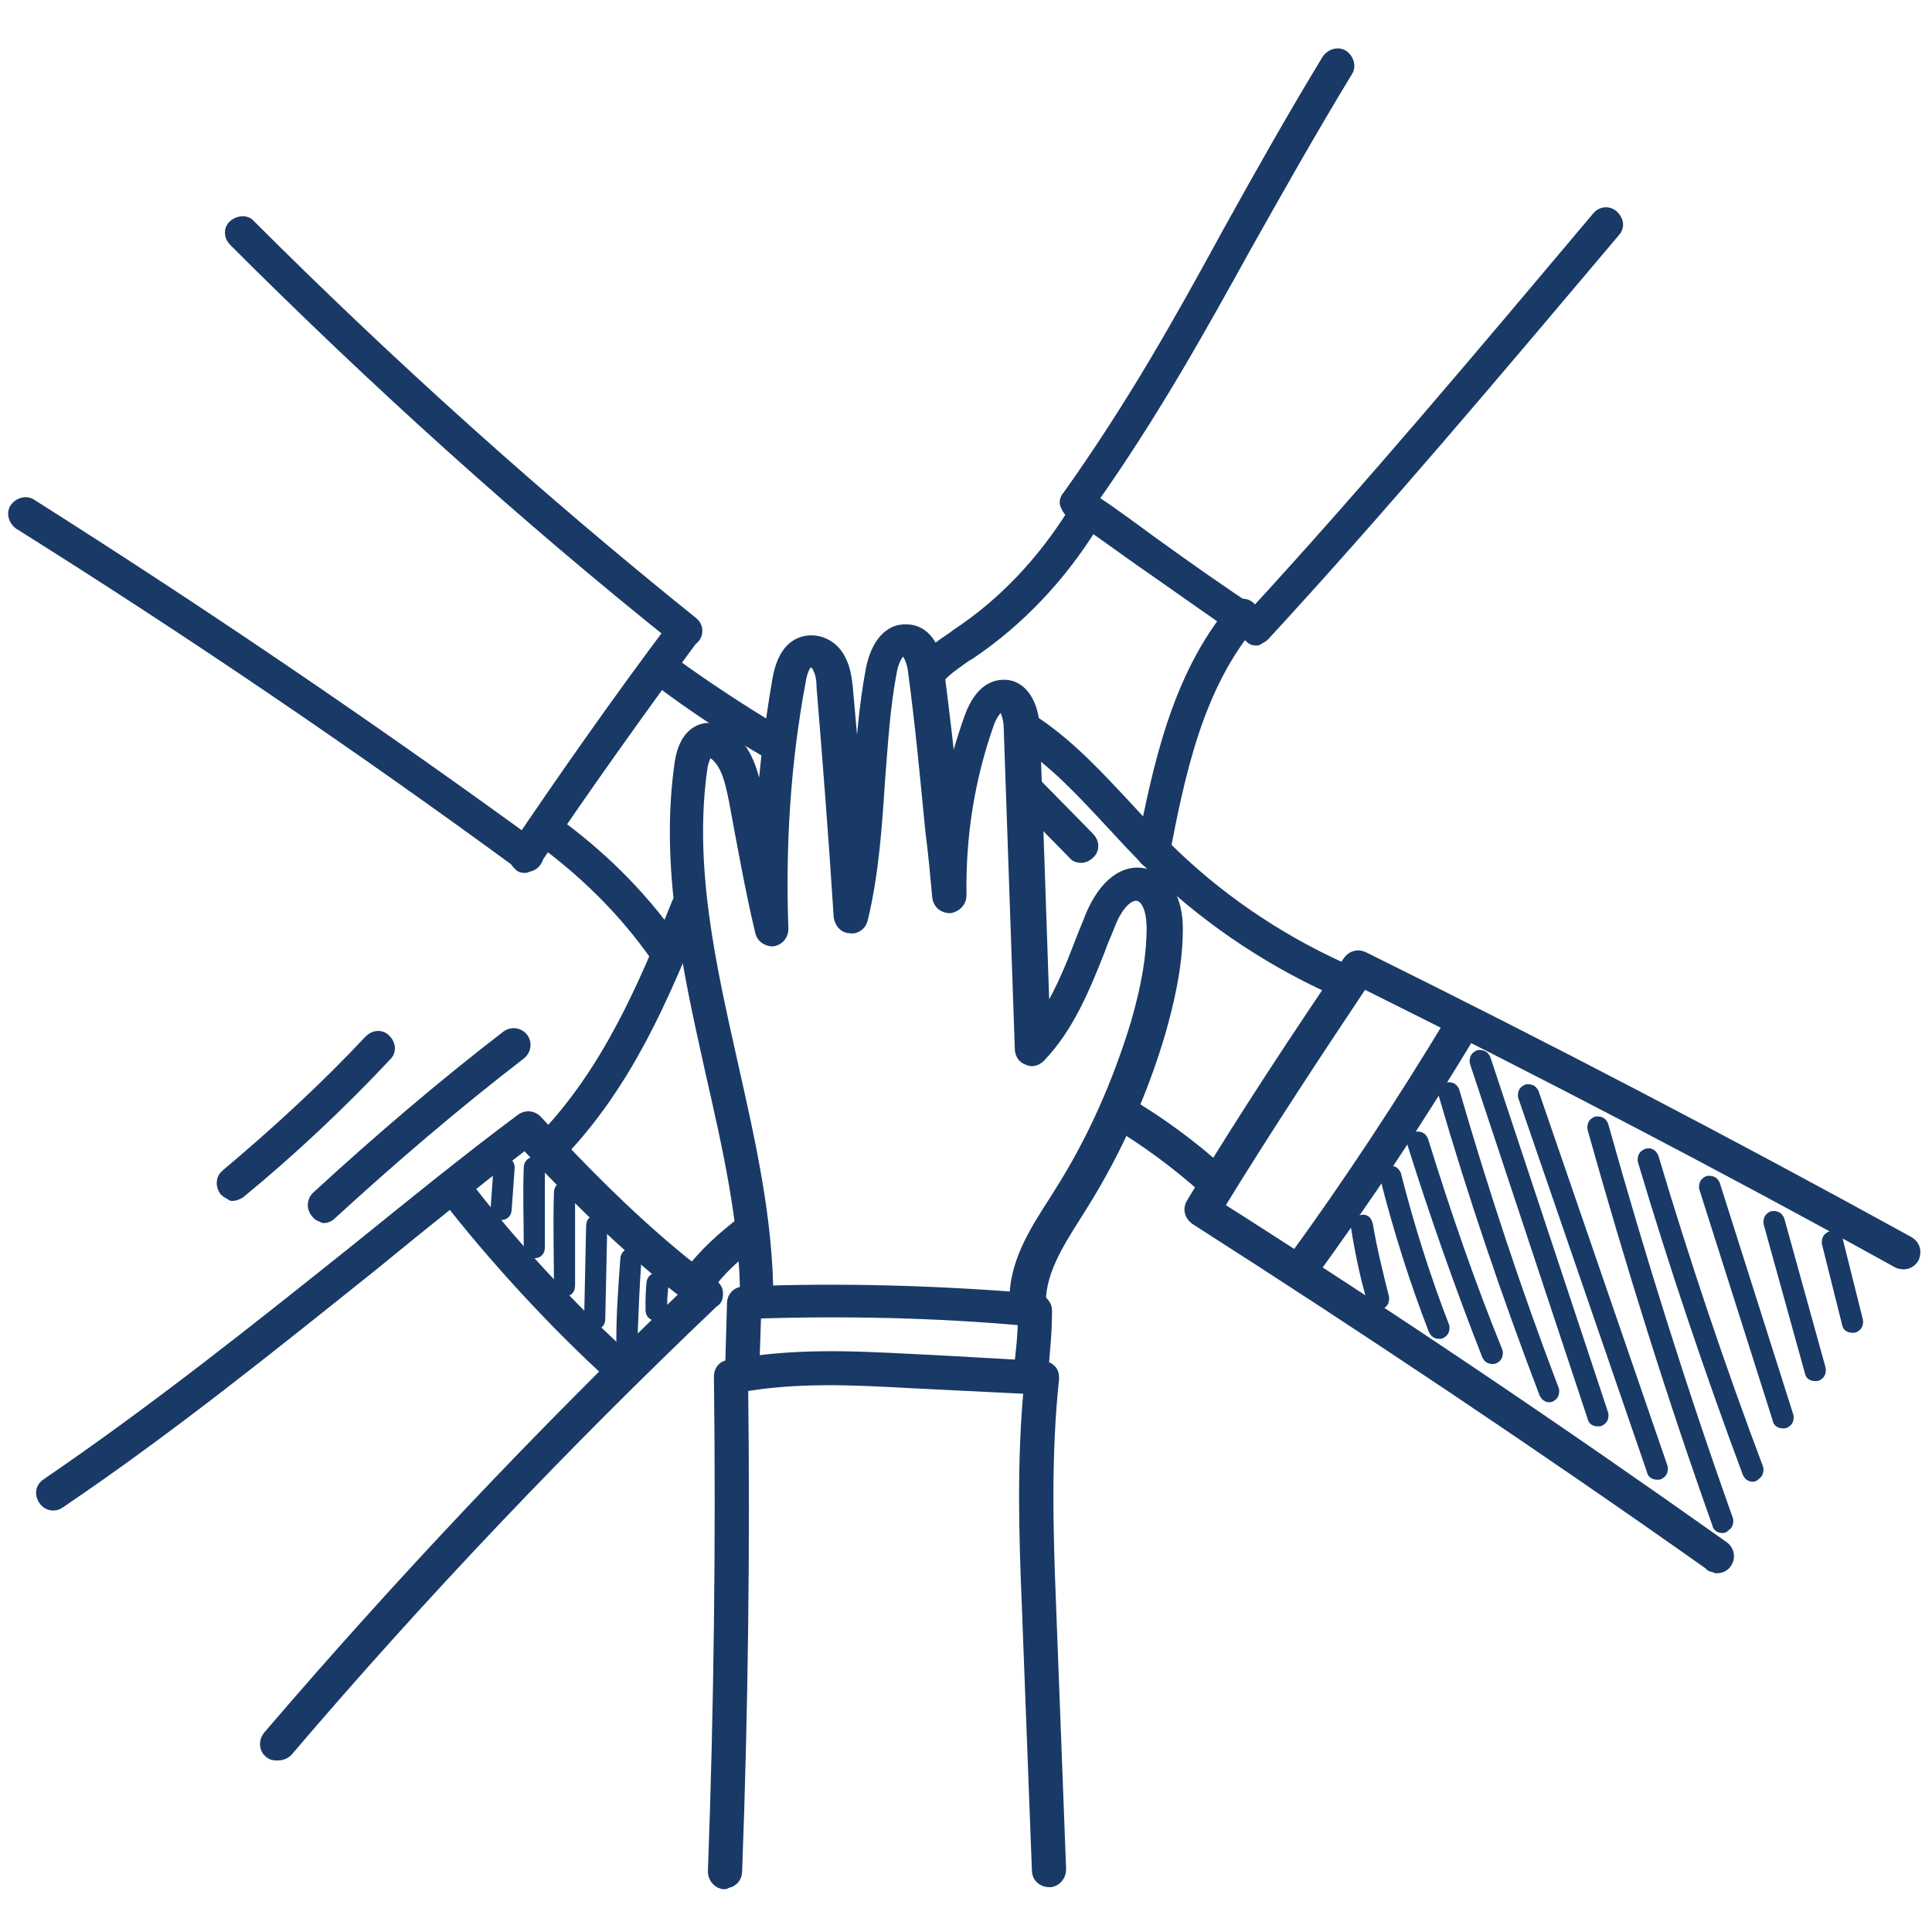 <?xml version="1.0" encoding="UTF-8"?>
<svg xmlns="http://www.w3.org/2000/svg" version="1.1" viewBox="0 0 192 192">
  <defs>
    <style>
      .cls-1 {
        stroke-width: .8px;
      }

      .cls-1, .cls-2, .cls-3, .cls-4, .cls-5, .cls-6, .cls-7 {
        fill: #fff;
      }

      .cls-1, .cls-2, .cls-3, .cls-4, .cls-8, .cls-7 {
        stroke: #fff;
      }

      .cls-1, .cls-2, .cls-8, .cls-7 {
        stroke-miterlimit: 10;
      }

      .cls-2 {
        stroke-width: 1.4px;
      }

      .cls-3, .cls-4, .cls-5, .cls-9 {
        stroke-linecap: round;
        stroke-linejoin: round;
      }

      .cls-4, .cls-5, .cls-9 {
        stroke-width: 1.5px;
      }

      .cls-5, .cls-9 {
        stroke: #193a66;
      }

      .cls-8 {
        fill: none;
        stroke-width: 5px;
      }

      .cls-6 {
        stroke-width: 0px;
      }

      .cls-10 {
        display: none;
      }

      .cls-7 {
        stroke-width: 2px;
      }

      .cls-9 {
        fill: #193a66;
      }
    </style>
  </defs>
  <g id="Layer_1" data-name="Layer 1" class="cls-10">
    <path class="cls-6" d="M64.6,140c.9,0,1.8,0,1.9,1.1.1,1.2-.6,1.7-1.7,1.9-6.4,1-10.9,4.8-14.3,10.1-.4.6-.7,1.1-1.2,1.6-.5.5-1.2,1.1-2,.4-.7-.6-1-1.4-.7-2.3,1.9-5.6,12-12.8,17.9-12.8h0Z"></path>
    <path class="cls-8" d="M91.5,3.1c2.3-.3,4.6-.3,6.9-.3,13.6,0,26,5.4,35.5,15,11.4,11.7,17.4,26.5,17.2,42.8-.3,26.3-15.7,56.5-31.5,77.1-5.8,7.6-12.4,14.4-19.2,21.1-1,.9-1.8,1.4-3,1.9-1.8,0-3.1-.8-4.5-1.8-3.4-2.4-6.5-6.2-9.3-9.3-18.6-20.1-33.9-47.3-38.9-74.2-3.1-17-2.1-33.1,8-47.6,9.5-13.6,22.6-21.9,38.9-24.8Z"></path>
    <path class="cls-7" d="M122.4,53.9c-1.2-6.7-5-12.9-10.6-16.7-4.6-3.1-10.6-4.6-16.2-4.2-7,1-13,3.6-17.3,9.5-4,5.4-5.7,12.4-4.7,19.1,1,6.8,4.9,13.4,10.5,17.3,4.9,3.4,10.7,4.6,16.5,4.1,7.2-1.2,13.3-4,17.7-10.1,4-5.4,5.3-12.5,4.2-19.1h0ZM116.8,69.3c-3.3,5.7-8.5,8.8-14.7,10.5-4.9.7-9.8.4-14.2-2.1-5.1-2.8-8.8-7.8-10.4-13.4-1.8-6-1-12.6,2.2-18,3.3-5.6,8.4-8.4,14.5-10,5-.3,9.6,0,14.1,2.4,5.1,2.7,8.8,7.5,10.4,13,1.7,5.8,1.2,12.2-1.9,17.5h0Z"></path>
    <path class="cls-6" d="M159.7,159.7c-.4-.9-.9-2-1.3-3.1-3.6-8.7-9-21.7-34.4-27.3,0,0,0,.1-.1.2-1.1,1.4-2.2,2.8-3.2,4.2,24.7,4.8,29.4,16.3,32.9,24.7.5,1.2.9,2.3,1.4,3.3,4.6,9.8,2.9,12.8.6,14.5-3.1,2.3-16.1,10-53,10.8-35.5.8-54.7-5.5-63-9.3-8.3-3.8-7.5-6.4-6.5-9.6.1-.4.2-.9.4-1.4,1.6-5.7,5-17.7,17.5-26.7,5.4-3.9,12.7-6,19.5-7,0-.4-.1-.7,0-1.1.2-.4.4-.8.6-1.2-.8-.6-1.5-1.2-2.2-1.9-.2-.2-.3-.4-.5-.6-7.1,1.2-14.7,3.5-20.6,7.8-13.9,10.1-17.8,23.6-19.4,29.4-.1.5-.3.9-.4,1.3-2.2,7.1.4,11.3,9.3,15.5,8.2,3.8,26.5,9.9,59.1,9.9s4.1,0,6.2,0c37.5-.9,51.7-8.6,56.1-11.9,6.9-5.2,4.1-13.7.9-20.6h0Z"></path>
  </g>
  <g id="Layer_2" data-name="Layer 2" class="cls-10">
    <path class="cls-3" d="M187.1,13.2c1.4,6.9,1.9,13.1,2.2,19.2,1.8,31.4-1.5,62.1-10.7,92.2-2.8,9.1-6.1,18.1-9.1,27.2-1.1,3.3-3.2,5.7-6.1,7.6-12.6,8.3-24.4,17.7-35.6,27.8-2.5,2.3-5.2,3.1-8.5,2.7-11.8-1.6-23.7-3-35.5-4.9-26.2-4.2-52-10.7-77.5-18.1-1.8-.5-3.4-1.3-5.5-2.1,1.5-4.5,2.8-8.6,4.2-12.6,3.3-9,6.7-17.9,10-26.9,7.2-19.9,10.8-40.6,12.3-61.7.9-12.7,1.5-25.3,1.1-38-.2-5.7-.6-11.5-.9-17.2,0-1.4-.2-2.9-.1-4.3,0-1.9,1.4-3.2,3.3-3,3.1.3,6.2.7,9.3,1.1,14.2,1.7,28.5,3.6,42.7,5.1,12.4,1.3,24.8,2.3,37.1,3.5,19.1,1.8,38.2,1.7,57.4,2,3.1,0,6.2.3,9.9.5h0ZM31.7,5.2c0,2.1-.3,3.7-.1,5.3,1.3,16.5,1,33,0,49.5-1.5,23.7-5.4,47-13.8,69.4-3.4,9-6.7,17.9-9.9,26.9-.7,1.9-1.7,3.9-1.3,6.2,1.2.5,2.3,1.1,3.4,1.4,16.4,4.2,32.8,8.6,49.3,12.5,17.7,4.1,35.7,6.7,53.7,9.1,2.5.3,5.1,1.3,7.8-.1.4-.8.9-1.6,1.1-2.5,2.8-9.2,4.5-18.6,4.5-28.2,0-1.9,0-3.8,0-5.7.2-2.6,1.6-3.8,4.3-3.8.9,0,1.9.1,2.9.2,9.2,1.2,18.5,2.6,27.4,5.2,1.3.4,2.7.6,4.2.9.8-1.5,1.6-2.7,2-4,2.9-8.9,5.8-17.7,8.5-26.6,9.7-31.8,11.7-64.3,9.3-97.2-.2-2.3.1-4.8-2.1-7.3-9.6,0-19.6.2-29.7,0-10.3-.2-20.6-.7-30.8-1.4-10-.7-20-1.8-30-2.7-10.2-1-20.5-1.9-30.7-3.1-9.9-1.1-19.8-2.4-30.1-3.8h0ZM161.2,154.7c-9.1-3.1-23.6-5.5-30.5-5-.4,5.2-.7,10.4-1.4,15.6-.7,5.4-1.7,10.8-2.6,16.2.5,0,1.1.1,1.4-.1,10.8-8.3,21.6-16.6,32.4-24.9.3-.2.3-.8.7-1.8h0Z"></path>
    <path class="cls-3" d="M47,30.7c2.6-.2,4.5-.5,6.3-.4,10.9.7,21.9,1.3,32.8,2.3,17.1,1.6,34.1,3.9,51.3,4.2,5.5,0,11-.1,16.4-.2,1.5,0,2.9,0,3.3,1.9-1.4,2.2-3.7,2-5.8,2-9.8,0-19.6.2-29.3-.5-22.8-1.7-45.6-3.9-68.4-6-1.7-.1-3.3-.2-4.9-.7-.6-.2-.9-1.3-1.7-2.6h0Z"></path>
    <path class="cls-3" d="M155.7,61c-.7,1.1-1.1,2.3-1.6,2.3-3.3.5-6.6,1.1-9.9,1-8.6-.2-17.2-.5-25.8-1.3-20.7-2-41.4-4.3-62.1-6.5-1.4-.1-2.9-.3-4.2-.7-.5-.1-1.1-1.1-1-1.5,0-.6.8-1.3,1.3-1.4,1.1-.2,2.4-.2,3.5-.1,13.3,1.3,26.7,2.5,40,4,18.8,2,37.5,4.4,56.5,3.8.9,0,1.8.3,3.4.5h0Z"></path>
    <path class="cls-3" d="M154.9,85.8c-2.4,1.6-4.8,1-7.2,1-13.4,0-26.8-1.6-40-3.7-15.6-2.5-31.1-5.4-46.7-8.1-2.3-.4-4.7-.9-7-1.6-.8-.2-1.5-1-2.1-1.5.6-2.2,2.1-2.2,3.5-2,5.2.9,10.3,2,15.5,2.9,18.6,3,37.3,6.2,56,8.8,8,1.1,16.2,1.2,24.3,1.8,1.3,0,2.9-.2,3.5,2.3h0Z"></path>
    <path class="cls-3" d="M148.8,107.3c-1.8,1.6-4,1.1-6,1-10.8-.3-21.4-1.6-32-3.6-18.5-3.5-37-7.3-55.5-11-1.9-.4-3.7-1-5.4-1.7-.4-.2-.8-1.2-.7-1.7.1-.5,1-1.1,1.5-1,1.9.1,3.8.4,5.7.7,20.1,3.9,40.2,8.1,60.5,11.7,9.6,1.7,19.4,2.3,29.2,3.4,1.4.2,3,0,2.9,2.2h0Z"></path>
    <path class="cls-3" d="M131.9,129.8c-13.2-2.1-26.4-3.9-39.5-6.2-14.5-2.6-29-5.8-43.5-8.8-2.5-.5-5-1.5-7.4-2.3-.3-.1-.7-.9-.6-1.1.3-.6.8-1.4,1.3-1.5,1.4,0,2.8,0,4.2.4,18.9,3.8,37.8,7.8,56.8,11.3,9.8,1.8,19.8,2.8,29.8,4.1,2.7.4,4,1.3,3.5,2.5-.8,1.7-2.4,1.2-3.7,1.3-.2,0-.5,0-.7,0,0,.2,0,.3,0,.5h0Z"></path>
    <path class="cls-3" d="M107.7,167.8c-6.4-1.1-13.4-2.3-20.4-3.7-16.8-3.4-33.6-6.8-50.4-10.3-2.5-.5-5-1.5-7.4-2.4-.4-.1-.8-1.2-.6-1.7.1-.5.9-1.1,1.5-1.1.9-.1,1.9.1,2.8.3,25.2,5.1,50.5,10.2,75.7,15.3.5,0,1,0,1.4.4.5.4,1.1,1.1,1.1,1.5,0,.5-.8,1.1-1.4,1.4-.4.2-.9.1-2.1.3h0Z"></path>
    <path class="cls-3" d="M103.8,151.6c-4.3-.8-8.3-1.4-12.2-2.2-15.9-3.3-31.7-6.6-47.6-9.9-2.1-.4-4.2-.9-6.2-1.7-.6-.2-.9-1.4-1.3-2.1.8-.4,1.6-1.2,2.3-1.2,1.9.1,3.8.6,5.6,1,18.4,3.8,36.8,7.7,55.2,11.6,1.4.3,2.8.6,4.2,1,1.2.3,2.5.7,2,2.2-.2.6-1.4.9-2,1.3h0Z"></path>
  </g>
  <g id="Layer_3" data-name="Layer 3" class="cls-10">
    <path class="cls-2" d="M72.1,126.7c-.9,0-1.8,0-2.6,0-3.4,0-6.9.2-10.3.3-.6,0-1.1,0-1.8.1.1-.3.2-.4.3-.6,1-1.7,1.8-3.5,2.4-5.4.2-.6.3-.7,1-.7,3.1,0,6.3.1,9.4.3v-.3c0-.9.4-1.7.8-2.3-2.4-.1-4.8-.2-7.2-.3-1.5,0-3.1,0-4.6,0-.5,0-.8.2-1.1.9-.4,1-.8,1.9-1.2,2.8-2.7,5.5-6.8,10-11.7,13.6-3.8,2.8-7.9,4.8-12.2,6.5-1.6.6-3.2,1.2-4.8,1.8-.2,0-.4.1-.6.2,0,0,0,0-.1-.1.3-.4.5-.7.8-1.1,3.7-4.9,6.1-10.3,7.4-16.3.5-2.4.8-4.9,1.2-7.3.2-1.1-.3-1.9-1.4-2.2-.5-.2-1.1-.2-1.7-.3-2.3-.2-4.5,0-6.8.3-5.2.7-10.5,1-15.7.6-1.4,0-2.8-.3-4.2-.5-.3,0-.6-.1-.9-.2-1.3-.4-2.1-1.3-2.4-2.5-.4-1.3-.5-2.6-.5-3.9,0-2.3,0-4.6-.2-6.9-.3-7.2-.5-14.4-.4-21.6,0-6,.1-12,.2-18,0-3.6,0-7.2.1-10.8.1-4.7.5-9.3,1.3-13.9.2-1,.4-2,.7-2.9,1-3.1,2.9-5.3,5.9-6.7,1.9-.8,3.9-1.3,5.9-1.7,3.2-.5,6.4-.8,9.6-1,4.4-.3,8.7-.5,13.1-.8,10.4-.5,20.8-.6,31.2-.6,8.7,0,17.3-.2,26-.2,15.2,0,30.4,0,45.5,0,3.9,0,7.7.1,11.5.5,2.1.2,4.3.5,6.4,1.2.9.3,1.7.6,2.5,1,2,1,3.6,2.5,4.7,4.6,1.1,2.1,1.8,4.3,2.4,6.6,1.1,4.5,1.5,9,1.6,13.6.2,6-.1,12.1-.4,18.1-.2,3.7-.4,7.5-.6,11.2-.4,5.5-.7,11.1-1.2,16.6,0,.8-.2,1.6-.2,2.4.8,0,1.6.1,2.4.2.5-3.7.8-7.3,1-11,.3-5.5.7-11.1,1-16.6.4-6.7.8-13.4.6-20.1-.1-5.4-.6-10.7-2-15.9-.3-1.2-.8-2.4-1.2-3.6,0-.2-.1-.4-.2-.6.1,0,.2,0,.2,0,1.4,1.2,2.7,2.4,3.8,3.9.7,1,1.2,2.2,1.6,3.3.8,2.4,1.2,5,1.5,7.5.7,5.7.8,11.5.6,17.3-.2,5.8-.2,11.6-.3,17.5,0,4.4,0,8.8-.1,13.3,0,2-.2,4-.3,6.1.9.2,1.7.3,2.6.5.3-5,.6-9.9.7-14.9.1-6.5.2-13,.3-19.4,0-2.1.2-4.2.3-6.3,0-5-.3-10-1-15-.4-2.7-1-5.4-2-8-.6-1.6-1.5-3-2.7-4.2-2.4-2.2-4.9-4.3-7.7-6-.2-.1-.5-.3-.7-.5-1.2-1.1-2.5-2-4-2.6-1.8-.8-3.8-1.3-5.7-1.6-4-.6-8.1-.9-12.1-1-4.3-.1-8.6-.2-13-.3-7.9,0-15.7-.2-23.6-.2-11.3,0-22.5.1-33.8.2-7,0-13.9.1-20.9.3-4.3,0-8.6.3-12.9.5-4.7.2-9.4.5-14,.9-3.6.2-7.2.5-10.8,1.2-2.3.4-4.6,1-6.8,2-2.9,1.4-4.9,3.6-6.1,6.5-.2.5-.4,1-.5,1.5-.6,1.9-.9,3.9-1.1,5.8-.6,5.2-.9,10.5-1,15.7-.2,7.6-.3,15.2-.3,22.8,0,4.8,0,9.6,0,14.4.1,4.7.3,9.3.6,14,0,1.4.2,2.8.3,4.2.2,2.4,1.2,4.4,2.3,6.4.5.9,1.1,1.6,1.8,2.3,1.5,1.4,3,2.8,4.6,4.1,2.2,1.8,4.7,3,7.5,3.3,1.9.2,3.8.3,5.7.4,2.3.1,4.6-.3,6.8-.6.9-.1,1.7-.3,2.7-.5,0,.3-.1.5-.2.6-1,2.9-2.2,5.8-3.9,8.4-1.4,2.2-3,4.4-4.5,6.5-.2.4-.5.7-.7,1.1-.4,1.1.2,2.1,1.3,2.3.5,0,1,0,1.5,0,.9-.2,1.8-.5,2.7-.8,4.3-1.4,8.5-3,12.5-5,4.9-2.5,9.2-5.9,12.8-10.1.5-.6.9-1.1,1.7-1,.1,0,.2,0,.4,0,1.1-.1,2.1-.2,3.2-.3,2.7,0,5.4,0,8.1-.2,1.2,0,2.4,0,3.6,0,0-.9.2-1.7.5-2.6h0ZM25.4,126.3c-2.4,0-4.9,0-7.3-.3-2.1-.2-4.1-1.2-5.8-2.5-1.6-1.2-3.1-2.6-4.7-3.9,0,0-.1-.2-.2-.3,1.1.1,2.1.3,3.1.4,2.8.3,5.7.3,8.5.2,2.7-.1,5.4-.3,8.1-.7,1.2-.2,2.4-.3,3.6-.5,1.4-.2,2.7,0,4.2.1,0,2.4-.4,4.6-1,6.8-2.9.2-5.6.6-8.4.7h0Z"></path>
    <path class="cls-1" d="M164.2,52.3c-.5-.3-.5-.8-.6-1.2-.1-.8-.2-1.6-.3-2.3-.6-4.3-2.7-7.9-5.7-11-1.4-1.4-3-2.3-4.9-2.9-2.1-.6-4.3-1-6.4-1.2-7-.7-14-.6-21-.6-8.4,0-16.8,0-25.2-.1-8.3,0-16.6,0-24.9.2-5.9.1-11.7.2-17.6.2s-3.8-.3-5.7-.4c-.3,0-.6,0-.8-.2-.2,0-.3-.3-.4-.5,0-.3.2-.4.4-.5,0,0,.2,0,.3,0,3.2,0,6.3,0,9.5-.2,3.5-.1,7.1-.3,10.6-.4,7-.2,13.9-.3,20.9-.5,8.7-.2,17.4.1,26.1.2,4.7,0,9.4,0,14.1,0,5.2,0,10.3.2,15.4.7,2,.2,4,.6,6,1.3,2.1.7,3.9,1.9,5.4,3.5.5.6,1,1.1,1.5,1.7,1.6,1.8,2.6,3.9,2.9,6.3.2,1.5.4,3.1.6,4.6,0,.8,0,1.6,0,2.3,0,.3-.2.6-.3.9h0Z"></path>
    <path class="cls-1" d="M20.8,110.6c-2-.2-3.9-.4-5.8-.6-3.7-.4-6-2.6-6.8-6.2-.4-2-.4-4.1-.1-6.2.2-1.6.5-3.2.9-4.9.1-.5.3-1.1.6-1.6,0-.2.2-.3.3-.5.2-.2.4-.3.7-.2.1.1.2.4.2.6,0,1.1-.2,2.1-.2,3.2,0,1.9-.2,3.8-.2,5.7,0,1.2.2,2.4.6,3.6.7,2,1.9,3.3,3.9,4.1,1.5.6,3,.7,4.6,1,1.1.2,2.1.4,3.2.6.3,0,.7.2.9.4.3.2.3.5,0,.7-.3.1-.6.2-.9.2-.6,0-1.1,0-1.6,0h0Z"></path>
    <path class="cls-1" d="M162.8,75.6c0-.2-.2-.5-.2-.7,0-.7,0-1.3.1-2,.5-2.8,1-5.7,1.4-8.5.2-1.3.2-2.6.4-3.9,0-.8.2-1.5.4-2.3,0-.3.3-.6.5-.8.3-.3.7-.2.8.2,0,.2,0,.3,0,.5.3,2.3.2,4.7-.3,6.9-.6,2.7-1.2,5.4-1.8,8.1-.2.7-.5,1.3-.8,2,0,.2-.3.4-.4.5,0,0-.1,0-.2,0h0Z"></path>
    <path class="cls-1" d="M38.3,108c.3,0,.7,0,1.2,0,.3,0,.6.2.7.6,0,.3-.2.6-.6.7-.7.2-1.4.3-2.2.5-1.8.3-3.6.6-5.4.9-1,.2-2,.1-3,0-.3,0-.5-.1-.8-.2-.4-.2-.5-.6-.1-.8.4-.3.8-.5,1.3-.6,1.2-.2,2.4-.4,3.6-.5,1.7-.2,3.4-.4,5.2-.6h0Z"></path>
    <path class="cls-7" d="M169,170.1c.7,2,1.4,3.9,2.6,5.6,1,1.5,2,2.9,3,4.3.2.2.4.5.5.7.3.7-.1,1.4-.9,1.5-.3,0-.7,0-1,0-.6-.1-1.2-.3-1.8-.5-2.9-.9-5.7-2-8.3-3.3-3.3-1.7-6.1-3.9-8.5-6.8-.3-.4-.6-.7-1.2-.6,0,0-.2,0-.2,0-.7,0-1.4-.2-2.1-.2-1.8,0-3.6,0-5.4-.1-4-.2-8.1.1-12.1.5-2.3.2-4.6.5-6.9.5-4.2,0-8.5,0-12.7,0-3.4,0-6.7,0-10-.5-2.3-.3-4.5-.5-6.8-.8-3.2-.5-6.4-.8-9.6-1.1-1.9-.2-3.8-.4-5.6-.8-1.9-.4-3.8-1-5.5-2.1-.9-.5-1.6-1.2-2.2-2-1-1.4-1.8-2.8-2.3-4.5-.4-1.5-.6-3-.8-4.5-.3-4.2-.6-8.5-.7-12.7,0-4.3-.1-8.6-.2-13,0-1.4-.2-2.8-.2-4.2,0-3.3.2-6.7.7-10,.3-1.8.7-3.6,1.3-5.3.4-1.1,1-2,1.8-2.8,1.6-1.5,3.2-2.9,5.1-4,.2-.1.3-.2.5-.4.8-.7,1.7-1.3,2.6-1.8,1.2-.6,2.5-.9,3.8-1.1,2.7-.4,5.4-.6,8.1-.7,2.9-.1,5.8-.2,8.6-.2,5.2,0,10.5-.1,15.7-.1,7.5,0,15,0,22.5.2,4.6,0,9.3,0,13.9.2,2.9,0,5.7.2,8.6.3,3.1.2,6.2.4,9.4.6,2.4.2,4.8.4,7.2.8,1.6.3,3.1.7,4.5,1.3,1.9.9,3.2,2.4,4.1,4.3.1.3.2.6.3,1,.4,1.3.6,2.6.8,3.9.4,3.5.6,7,.7,10.5.1,5.1.2,10.1.2,15.2,0,3.2,0,6.4,0,9.6,0,3.1-.2,6.2-.4,9.3,0,.9-.1,1.9-.2,2.8-.1,1.6-.8,2.9-1.6,4.3-.3.6-.7,1.1-1.2,1.5-1,.9-2,1.8-3,2.7-1.4,1.2-3.1,2-5,2.2-1.2.1-2.5.2-3.8.3-1.5,0-3-.2-4.5-.4-.6,0-1.1-.2-1.8-.3,0,.2,0,.3.1.4h0ZM171.8,179.3c-2.4-3.3-4.1-6.9-5-10.8-.4-1.6-.6-3.3-.8-4.9-.1-.7.2-1.2.9-1.5.4-.1.7-.2,1.1-.2,1.5-.1,3,0,4.5.2,3.5.4,7,.7,10.5.4.9,0,1.9-.2,2.8-.4.2,0,.4-.1.6-.2.8-.3,1.4-.8,1.6-1.7.3-.9.3-1.7.4-2.6,0-1.5,0-3.1.1-4.6.2-4.8.3-9.6.3-14.4,0-4-.1-8-.1-12,0-2.4,0-4.8,0-7.2,0-3.1-.3-6.2-.8-9.3-.1-.7-.3-1.3-.5-2-.7-2.1-2-3.6-3.9-4.4-1.2-.6-2.6-.9-3.9-1.1-2.1-.4-4.3-.5-6.4-.6-2.9-.2-5.8-.4-8.7-.5-6.9-.3-13.8-.4-20.7-.4-5.8,0-11.5-.1-17.3-.1-10.1,0-20.2,0-30.3,0-2.6,0-5.1.1-7.7.4-1.4.1-2.9.3-4.2.8-.6.2-1.1.4-1.7.7-1.4.7-2.4,1.7-3.1,3-.8,1.4-1.2,2.9-1.6,4.4-.7,3-1,6-1.1,9-.1,4,0,8,.3,12.1.1,2.5.3,5,.4,7.4.2,3.7.5,7.4.8,11.1.2,2.2.6,4.5,1.2,6.6.1.4.3.8.4,1.2.6,1.8,1.9,3,3.6,3.8,1.1.5,2.3.8,3.5,1,1.9.3,3.9.5,5.8.6,4.5.3,9.1.4,13.6.4,4.7,0,9.4,0,14.2-.2,5,0,10-.2,15,0,2.4,0,4.7,0,7.1,0,1.9-.1,3.7-.2,5.6-.3,1,0,2.1,0,3.1,0,.3,0,.5.2.7.6.3.6.5,1.3.8,1.9,1.8,3.7,4.5,6.6,7.8,9,2.5,1.8,5.3,3.2,8.1,4.3,1,.4,2.1.8,3.2,1.2.1,0,.2,0,.4.1,0,0,0,0,0,0-.2-.2-.3-.5-.5-.7h0ZM152.5,168.8c-.6-1.1-1.2-2.3-1.6-3.6-.1-.4-.2-.4-.7-.4-2.3,0-4.6,0-6.9.2-2.9.2-5.7.2-8.6.1-4.3-.1-8.5-.1-12.8,0-5.6.1-11.2.3-16.8.2-4.6,0-9.2-.3-13.8-.6-2.2-.2-4.4-.4-6.5-1-1.3-.4-2.6-.9-3.8-1.7-1.2-.9-2.1-1.9-2.6-3.3-.8-1.8-1.2-3.8-1.6-5.7-.5-2.9-.7-5.8-.9-8.7-.2-3.7-.4-7.4-.7-11.1-.3-4.5-.5-8.9-.4-13.4.1-3.6.4-7.1,1.4-10.6.2-.8.5-1.6.8-2.4,0-.1,0-.3.1-.4,0,0-.1,0-.1,0-.9.8-1.8,1.6-2.5,2.6-.5.7-.8,1.4-1,2.2-.5,1.6-.8,3.3-1,5-.4,3.8-.5,7.7-.4,11.5.1,3.9.1,7.8.2,11.6,0,2.9,0,5.9,0,8.8,0,2.7.3,5.4.5,8,0,1.3.3,2.6.8,3.8.4,1.2,1.1,2.4,1.8,3.4.5.6,1.1,1.1,1.7,1.5,1.5,1,3.2,1.6,5,1.9,1.9.3,3.8.6,5.7.8,3.3.3,6.5.7,9.8,1.1,5.2.7,10.4,1.2,15.6,1.2,4.7,0,9.4,0,14.1-.1,2,0,4-.3,6-.4,3.8-.3,7.5-.6,11.3-.5,2.3,0,4.6.1,6.9.2.4,0,.7,0,1.2,0,0-.2-.1-.3-.2-.4h0ZM174,168.6c1.6,0,3.3,0,4.9-.2,1.4-.1,2.7-.8,3.8-1.7,1.1-.8,2.1-1.7,3.1-2.6,0,0,0-.1.2-.2-.7.1-1.4.2-2.1.3-1.9.2-3.8.2-5.7.1-1.8,0-3.6-.2-5.4-.4-.8-.1-1.6-.2-2.4-.3-.9-.1-1.8,0-2.8,0,0,1.6.3,3.1.7,4.5,1.9.2,3.8.4,5.6.4h0Z"></path>
    <path class="cls-1" d="M81.2,119.4c.3-.2.3-.5.4-.8,0-.5.1-1,.2-1.6.4-2.9,1.8-5.3,3.8-7.3.9-.9,2-1.6,3.3-1.9,1.4-.4,2.8-.6,4.3-.8,4.6-.5,9.3-.4,14-.4,5.6,0,11.2,0,16.8,0,5.5,0,11.1,0,16.6.1,3.9,0,7.8.1,11.7.1s2.5-.2,3.8-.3c.2,0,.4,0,.5-.1.1,0,.2-.2.2-.3,0-.2-.1-.3-.3-.3,0,0-.1,0-.2,0-2.1,0-4.2,0-6.3-.1-2.4,0-4.7-.2-7.1-.3-4.6-.1-9.3-.2-13.9-.3-5.8-.1-11.6,0-17.4.1-3.1,0-6.2,0-9.4,0-3.4,0-6.9.1-10.3.5-1.3.1-2.7.4-4,.9-1.4.5-2.6,1.2-3.6,2.3-.3.4-.7.8-1,1.1-1,1.2-1.7,2.6-1.9,4.2-.1,1-.3,2-.4,3.1,0,.5,0,1,0,1.6,0,.2.1.4.2.6h0Z"></path>
    <path class="cls-1" d="M176.2,156.9c1.3-.1,2.6-.2,3.9-.4,2.4-.3,4-1.7,4.5-4.1.3-1.4.3-2.7,0-4.1-.2-1.1-.4-2.2-.6-3.2,0-.4-.2-.7-.4-1.1,0-.1-.1-.2-.2-.3-.1-.1-.3-.2-.4-.1,0,0-.2.2-.2.4,0,.7.1,1.4.1,2.1,0,1.3.1,2.5.2,3.8,0,.8-.1,1.6-.4,2.4-.4,1.3-1.3,2.2-2.6,2.7-1,.4-2,.5-3.1.7-.7.1-1.4.2-2.1.4-.2,0-.4.2-.6.3-.2.2-.2.3,0,.4.2,0,.4.1.6.1.4,0,.8,0,1.1,0h0Z"></path>
    <path class="cls-1" d="M82,134.9c0-.2.1-.3.1-.5,0-.4,0-.9,0-1.3-.3-1.9-.7-3.8-.9-5.7-.1-.9-.2-1.8-.3-2.6,0-.5-.2-1-.3-1.5,0-.2-.2-.4-.3-.6-.2-.2-.5-.2-.6.1,0,.1,0,.2,0,.3-.2,1.6-.1,3.1.2,4.6.4,1.8.8,3.6,1.2,5.4.1.5.3.9.5,1.3,0,.1.2.2.3.4,0,0,.1,0,.1,0h0Z"></path>
    <path class="cls-1" d="M164.6,155.2c-.2,0-.5,0-.8,0-.2,0-.4.2-.4.4,0,.2.1.4.4.5.5.1,1,.2,1.4.3,1.2.2,2.4.4,3.6.6.7.1,1.3,0,2,0,.2,0,.4,0,.5-.2.3-.1.3-.4,0-.6-.3-.2-.6-.3-.8-.4-.8-.1-1.6-.3-2.4-.4-1.1-.1-2.2-.3-3.5-.4h0Z"></path>
  </g>
  <g id="Layer_4" data-name="Layer 4" class="cls-10">
    <path class="cls-4" d="M88.1,98.6c-.3,0-.4-.2-.4-.4l-1.8-23.9c0-.3.2-.5.4-.5s.4.2.5.4l1.8,23.9c0,.3-.2.5-.4.5h0Z"></path>
    <path class="cls-4" d="M95.7,90.6c-.3,0-.4-.2-.4-.4-.3-6.6-.9-13.3-1.6-19.9,0-.3.2-.4.4-.5.3,0,.5.2.5.4.8,6.6,1.4,13.3,1.6,20,0,.3-.2.4-.4.5h0Z"></path>
    <path class="cls-4" d="M103.3,85.2c-.2,0-.3,0-.4-.3v-.2c-.8-6.1-1.4-12.3-1.7-18.5,0-.3.2-.4.4-.5.3,0,.4.2.5.4.3,6.2.9,12.3,1.7,18.4,0,.2,0,.4-.2.5h-.3Z"></path>
    <path class="cls-4" d="M110.5,78.6c-.2,0-.4-.2-.4-.3-.9-5.5-1.5-11-1.8-16.5,0-.3.2-.4.4-.5.3,0,.4.2.5.4.3,5.5.9,11,1.8,16.4,0,.3,0,.5-.3.5h-.2Z"></path>
    <path class="cls-4" d="M118,72.4c-.3,0-.4-.2-.4-.4-.4-4.7-.8-9.5-.9-14.2,0-.3.2-.4.4-.4s.4.2.5.4c.2,4.7.5,9.5.9,14.2,0,.3-.2.5-.4.5h0Z"></path>
    <path class="cls-4" d="M126.8,67.3c-.3,0-.4-.2-.4-.4l-.3-15.1c0-.3.2-.4.4-.4h0c.3,0,.4.2.4.4l.3,15.1c0,.3-.2.4-.4.4h0Z"></path>
    <path class="cls-4" d="M133.6,61.3h0c-.3,0-.4-.2-.4-.4v-11.5c0-.3.3-.4.5-.4h0c.3,0,.4.2.4.4v11.5c0,.3-.3.4-.5.4Z"></path>
    <path class="cls-4" d="M141.2,56.6h0c-.3,0-.4-.2-.4-.4v-11.9c0-.3.3-.4.5-.4h0c.3,0,.4.2.4.4v11.9c0,.3-.3.4-.5.4Z"></path>
    <path class="cls-4" d="M149.1,50.7c-.3,0-.4-.2-.4-.4l-.3-9.8c0-.3.2-.4.4-.4h0c.3,0,.4.2.4.4l.3,9.8c0,.3-.2.4-.4.4h0Z"></path>
    <path class="cls-4" d="M156.2,44.7c-.3,0-.4-.2-.4-.4-.2-2.7-.2-5.4,0-8.1,0-.3.3-.4.5-.4s.4.3.4.4c0,2.7,0,5.4,0,8,0,.3-.2.4-.4.5h0Z"></path>
    <path class="cls-6" d="M163.6,38.8c-.3,0-.4-.2-.4-.4l-.3-6.3c0-.3.2-.4.4-.4s.4.2.5.4l.3,6.3c0,.3-.2.4-.4.4h0Z"></path>
    <path class="cls-4" d="M82.8,107.2c-.3,0-.4-.2-.4-.4-.4-9.6-1.2-19.2-2.3-28.8,0-.3.2-.5.4-.5s.5.2.5.4c1.1,9.6,1.9,19.2,2.3,28.9,0,.3-.2.4-.4.5h0Z"></path>
    <g>
      <path class="cls-4" d="M129.1,142.8c-.4,0-.9-.2-1.1-.5l-35.8-47.9c-.4-.6-.3-1.5.3-1.9.6-.4,49.6-39.2,82.8-65.7-32.1,17.8-64.7,35.4-97.1,52.5-.3.2-.6.2-.9.2-15.4-2.4-49.1-18.8-50.4-19.5-.5-.3-.9-.8-.8-1.4,0-.6.4-1,1-1.2L189,16.1c.5-.2,1,0,1.4.4.3.4.4.9.2,1.5l-60.3,124.1c-.2.4-.6.7-1.1.8h0ZM95.2,93.8l33.7,45.1,56.8-116.9c-30.1,24-82.4,65.4-90.5,71.7h0ZM31.4,59.2c9,4.2,33.5,15.4,45.9,17.5,34.1-18,68.5-36.6,102.3-55.4L31.4,59.2Z"></path>
      <path class="cls-4" d="M78.7,116h-.3c-.6-.2-.9-.7-1-1.2l-2.3-34.9c0-.8.5-1.4,1.3-1.5.7,0,1.4.5,1.5,1.3l2.1,31,11.9-17.7c.4-.6,1.3-.8,1.9-.3s.8,1.3.3,1.9l-14.1,21c-.3.3-.7.6-1.1.6h0v-.2Z"></path>
      <path class="cls-4" d="M79.9,116c-.4,0-.9-.3-1.1-.6-.4-.6-.2-1.5.4-1.9l19.8-12.6c.6-.4,1.5-.2,1.9.4s.2,1.5-.4,1.9l-19.8,12.6c-.3.2-.5.2-.7.2h0Z"></path>
    </g>
    <path class="cls-4" d="M2.2,173c-.4,0-.9-.3-1.2-.7-.4-.7-.2-1.5.4-1.9,20.5-12.5,40.4-26.8,59-42.5.6-.5,1.5-.4,1.9.2s.4,1.5-.2,1.9c-18.7,15.8-38.6,30.2-59.3,42.7-.3.2-.4.2-.7.2h0Z"></path>
    <path class="cls-4" d="M57.6,161.9c-.3,0-.5,0-.8-.3-.6-.4-.8-1.3-.3-1.9,8.3-11.8,17.9-22.4,28.6-31.6.6-.5,1.5-.4,1.9.2.5.6.4,1.5-.2,1.9-10.5,9-20,19.5-28.1,31.1-.3.3-.7.6-1.1.6h0Z"></path>
  </g>
  <g id="Layer_5" data-name="Layer 5" class="cls-10">
    <path class="cls-5" d="M184.5,120.7s0,0-.1,0l-9.5-3.6c-.2,0-.2-.2-.2-.4s.2-.2.4-.2l9.5,3.6c.2,0,.2.2.2.4,0,.1-.2.2-.3.2h0Z"></path>
    <path class="cls-5" d="M187.7,117.1s0,0,0,0c-5.2-1.8-10.4-3.9-15.4-6.3-.1,0-.2-.2-.1-.4,0-.1.2-.2.4-.1,5,2.4,10.1,4.5,15.4,6.2.2,0,.2.2.2.4,0,.1-.2.2-.3.2h0Z"></path>
    <path class="cls-5" d="M188.5,111.5s0,0,0,0c-5.8-1.9-11.6-4.1-17.3-6.5-.2,0-.2-.2-.2-.4,0-.2.2-.2.4-.2,5.6,2.4,11.4,4.5,17.2,6.4.2,0,.2.2.2.4,0,.1-.2.2-.3.2h0Z"></path>
    <path class="cls-5" d="M188.5,106.1s0,0-.1,0c-6.8-2.5-12-4.7-19.2-7.8-.2,0-.2-.2-.2-.4,0-.2.2-.2.4-.2,7.2,3.1,12.5,5.2,19.2,7.8.2,0,.2.2.2.4,0,.1-.2.2-.3.2Z"></path>
    <path class="cls-5" d="M186.9,100s0,0-.1,0l-19.4-7.9c-.2,0-.2-.2-.2-.4,0-.2.2-.2.4-.2l19.4,7.9c.2,0,.2.2.2.4,0,.1-.2.2-.3.2h0Z"></path>
    <path class="cls-5" d="M186.2,94.2s0,0-.1,0l-21.1-9.3c-.2,0-.2-.2-.2-.4s.2-.2.4-.2l21.1,9.3c.2,0,.2.2.2.4,0,.1-.2.2-.3.2Z"></path>
    <path class="cls-5" d="M184.2,86.9s0,0-.1,0l-21.3-9.6c-.2,0-.2-.2-.1-.4s.2-.2.4-.1l21.3,9.6c.2,0,.2.2.1.4,0,.1-.2.2-.3.2h0Z"></path>
    <path class="cls-5" d="M179.4,77.3s0,0-.1,0c-5.3-2-10.7-4-16-5.8-.2,0-.2-.2-.2-.4s.2-.2.4-.2c5.4,1.8,10.8,3.8,16,5.8.2,0,.2.2.2.4,0,.1-.2.2-.3.2h0Z"></path>
    <path class="cls-5" d="M179,70.6s0,0-.1,0l-7.6-3.2c-.2,0-.2-.2-.2-.4,0-.2.2-.2.4-.2l7.6,3.2c.2,0,.2.2.2.4,0,.1-.2.2-.3.2h0Z"></path>
    <path class="cls-5" d="M32,130c0,0-.1,0-.2,0-5.4-1-11-2-16.5-3.5-2.1-.7-4.2-1.2-6.4-1.7-2.4-.5-4.8-1.1-7.3-2-.5-.2-.7-.7-.5-1.1.2-.5.7-.7,1.1-.5,2.4.8,4.8,1.4,7.1,1.9,2.1.5,4.3,1,6.5,1.7,5.1,1.4,10.4,2.4,15.5,3.3,2.2-8.9,5.2-17.7,8.1-26.1,1.7-5,3.5-10.2,5.1-15.5,0,0,0,0,0,0,.5-1.4,1.1-2.7,1.7-4,1.5-3.5,3-6.8,3.7-10.7,0,0,0,0-.1-.1-.1,0-.2,0-.3,0-4.8-1.8-9.8-3.2-14.6-4.4-5.7-1.5-11.6-3.1-17.4-5.5-.4-.2-.7-.7-.5-1.1.2-.4.7-.7,1.1-.5,5.6,2.4,11.5,3.9,17.2,5.4,4.8,1.3,9.9,2.6,14.7,4.4.9.1,1.7.9,1.7,1.9s0,.1,0,.2c-.7,4.1-2.3,7.7-3.9,11.2-.6,1.3-1.1,2.6-1.7,3.9-1.6,5.3-3.4,10.5-5.2,15.5-3.1,9.1-6.1,17.6-8.3,26.8-.1.4-.5.7-.9.7h0ZM50.9,71.8h0Z"></path>
    <path class="cls-5" d="M20.9,127.2c0,0-.1,0-.2,0-.5-.1-.8-.6-.6-1.1,5-20.1,12.1-41.5,19.5-58.6.2-.4.7-.7,1.1-.5.4.2.7.7.5,1.1-7.3,17.1-14.4,38.3-19.4,58.3-.1.4-.5.7-.8.7h0Z"></path>
    <path class="cls-5" d="M164.6,132.6c-.1,0-.3,0-.4-.1-.2-.1-.4-.3-.4-.5-3.5-12-7.2-24-11.1-36.7-2-6.6-4.1-13.3-6.2-20.2-.1-.4,0-.8.4-1,8.9-4.8,18.2-8.9,27.8-12.2.5-.2,1,0,1.1.5s0,1-.5,1.1c-9.2,3.2-18.3,7.1-26.9,11.8,2,6.6,4,13.2,6,19.5,3.8,12.4,7.4,24.1,10.8,35.8,8.2-2.9,16.3-6.2,24.1-9.9.4-.2,1,0,1.2.4.2.4,0,1-.4,1.2-8.2,3.8-16.6,7.3-25.1,10.3,0,0-.2,0-.3,0h0Z"></path>
    <path class="cls-5" d="M175.2,128c-.4,0-.7-.3-.8-.7-5.1-19.3-11-38.6-17.3-57.5-.2-.5,0-1,.6-1.1.5-.2,1,0,1.1.6,6.4,18.9,12.2,38.3,17.4,57.6.1.5-.2.9-.6,1.1,0,0-.2,0-.2,0h0Z"></path>
    <path class="cls-5" d="M78.1,101.9c-2,0-4.4-.9-5.4-2.9-1.9-3.7,1.7-7.8,2.8-9.1,4.8-5.6,9.8-11.3,16-15.7,7-4.9,14.6-7.1,21.5-6.3,3.5.4,6.9,1.7,10.1,2.9,1,.4,2.1.8,3.2,1.1,6.7,2.3,13.8,3.5,20.9,3.6.5,0,.9.4.9.9,0,.5-.4.9-.9.9-7.3-.1-14.5-1.4-21.4-3.7-1.1-.4-2.2-.8-3.2-1.2-3.1-1.2-6.4-2.4-9.7-2.8-6.4-.8-13.6,1.3-20.2,5.9-6,4.2-10.9,9.9-15.7,15.4-2.6,3.1-3.5,5.4-2.6,7.2.8,1.5,2.6,2.1,4.2,2,1.7-.1,3.4-.9,5.2-1.8,1.2-.6,2.4-1.2,3.6-1.8,7.4-3.7,14.3-7.1,20.9-11.8.4-.3.9-.2,1.2.2s.2.9-.2,1.2c-6.7,4.7-13.7,8.2-21.2,11.9-1.2.6-2.4,1.2-3.6,1.8-1.9,1-3.8,1.8-5.9,2-.1,0-.3,0-.4,0h0Z"></path>
    <path class="cls-5" d="M143,133.8c-.3,0-.7-.2-.8-.5-.2-.4,0-1,.5-1.1,6.3-2.6,12.7-5.3,18.9-8,.4-.2,1,0,1.2.5.2.4,0,1-.5,1.2-6.3,2.7-12.6,5.4-19,8-.1,0-.2,0-.3,0h0Z"></path>
    <path class="cls-5" d="M140.5,137.3c-.2,0-.4,0-.5,0-2.9-.3-5.8-2.2-7.9-5.3-1.3-2-2.3-4.1-3.2-6.3-.3-.7-.6-1.3-.9-2-2.4-5.3-5.6-10.2-9.6-14.5-.3-.4-.3-.9,0-1.2.4-.3.9-.3,1.2,0,4.1,4.4,7.4,9.5,9.9,14.9.3.7.6,1.3.9,2,.9,2.1,1.8,4.1,3,5.9,1.8,2.6,4.2,4.3,6.6,4.5.1,0,.6,0,.7,0,.2-.1.3-.6.3-1.4-.3-10.2-3.7-20.4-9.4-28.8-5.8-8.4-14.1-15.2-23.5-19.1-.4-.2-.7-.7-.5-1.1s.7-.7,1.1-.5c9.7,4.1,18.3,11.1,24.2,19.7,5.9,8.7,9.4,19.2,9.7,29.7,0,.6,0,2.2-1.1,2.9-.4.3-.9.4-1.4.4h0Z"></path>
    <path class="cls-5" d="M96.7,146.9c-1.2,0-2.8-.2-4.5-1.4-.4-.3-.5-.8-.2-1.2.3-.4.8-.5,1.2-.2,1.6,1.2,3,1.1,4.2,1.1h.1c1.8,0,3.8-1,4.9-2.3.5-.6,1-1.5.9-2.6h0c0-2-.3-3.9-.5-5.3,0-.4.1-.8.5-.9s.8,0,1,.2c1.3,1.5,2.7,3,4.4,4,1.7,1,3.7,1.3,5.2.8,2.1-.8,4.2-4.3,3.7-6.3-.1-.5.2-.9.6-1.1.5-.1.9.2,1.1.6.7,3.1-2.1,7.4-4.8,8.4-2,.7-4.5.4-6.7-.9-1.1-.6-2-1.5-2.9-2.3,0,.9.1,1.8.1,2.7.2,1.3-.3,2.7-1.3,3.9-1.4,1.7-3.8,2.8-6.1,2.9h-.1c-.3,0-.5,0-.8,0h0Z"></path>
    <path class="cls-5" d="M125.6,139.8c-.7,0-1.4-.2-2.1-.5-3.3-1.3-5.1-4.9-6.8-8.4-1.2-2.4-2.4-4.9-4.1-6.4-.4-.3-.4-.9,0-1.2.3-.4.9-.4,1.2,0,1.9,1.7,3.2,4.4,4.5,6.9,1.6,3.3,3.2,6.5,5.8,7.5,1.1.4,2.6,1,4.5-2.2.5-.9.7-2,.7-3.1.2-2.7-.5-5.6-1.3-8.3-.1-.4-.2-.8-.3-1.2-.1-.5.2-.9.6-1.1s.9.2,1.1.6c.1.4.2.8.3,1.2.7,2.9,1.5,5.8,1.3,8.8,0,1.3-.3,2.6-1,3.8-1.6,2.6-3.1,3.4-4.5,3.4h0Z"></path>
    <path class="cls-5" d="M68.6,139.2h-.2c-3.3,0-6.1-2-6.9-4.8-.3-1-.3-2.1-.2-3.1-1.8,1.1-4,1.6-6.1,1.2-3.3-.6-6-3.3-6.5-6.4-.2-1.3.2-2,.6-2.4.3-.3.9-.3,1.2,0,.3.3.3.9,0,1.2,0,0-.2.3,0,.8.4,2.4,2.5,4.5,5.1,4.9,2.5.5,5.1-.6,6.6-2.5.2-.3.7-.4,1-.3.3-.2.6-.3.8-.4,3.5-1.4,7.2-2.2,10.9-2.5,3-.2,5,.5,6,2.2.5.8.6,1.8.5,2.9-.2,1.4-.8,2.9-1.8,4-.9,1.1-2.1,1.8-3.3,2.5-2,1.2-4.7,2.5-7.6,2.5h0ZM63.4,130c-.4,1.5-.6,2.8-.2,4,.6,2.2,3.1,3.4,5.3,3.5,2.6,0,5.1-1.2,6.9-2.2,1-.6,2.1-1.2,2.8-2.1.7-.8,1.2-1.9,1.3-3,0-.5,0-1.3-.3-1.8-.7-1.3-2.7-1.4-4.3-1.3-3.6.3-7.1,1.1-10.4,2.4-.6.2-.9.4-1.2.7h0Z"></path>
    <path class="cls-5" d="M77.2,145.2c-1.4,0-2.7-.3-3.7-1-2.1-1.3-3.4-3.7-3.2-6.2,0-.5.5-.8,1-.8.5,0,.8.5.8,1-.2,1.8.8,3.6,2.3,4.5,1.5.9,3.5,1,5.5.2,1.9-.7,3.6-1.9,5.3-3.2,2.4-1.9,4.6-4,4.9-6.6,0-.2,0-.4,0-.5,0-.1-.2-.3-.5-.4-1.3-.8-3-.9-4.8-.5-1.6.4-3,1.1-4.5,1.9h-.3c-.4.4-1,.2-1.2-.2-.2-.4,0-1,.4-1.2h.3c1.6-.9,3.1-1.7,4.9-2.1,2.3-.5,4.4-.3,6.1.7.4.2.9.6,1.2,1.2.2.5.2,1,.2,1.3-.3,3.3-2.8,5.7-5.5,7.9-1.7,1.3-3.6,2.7-5.8,3.5-1.1.4-2.2.6-3.3.6h0Z"></path>
    <path class="cls-5" d="M87.4,147.7c-1.2,0-2.5-.3-3.6-.8-1.3-.6-2.7-1.9-2.5-3.6,0-.5.4-.8.9-.8.5,0,.8.4.8.9,0,.8.8,1.6,1.6,2,1.2.6,2.6.8,3.9.6,2.1-.4,3.9-1.7,5.4-3,1.7-1.5,2.4-2.7,2.3-3.8-.2-1.3-1.6-2.2-2.8-2.3-1.3,0-2.5.4-4,1.6-.4.3-.9.2-1.2-.2-.3-.4-.2-.9.2-1.2,1.2-.9,3-2.1,5.2-2,2,.1,4.2,1.6,4.5,3.8.3,2.3-1.5,4.2-2.9,5.3-1.6,1.4-3.7,3-6.2,3.4-.4,0-.9.1-1.3.1h0Z"></path>
    <path class="cls-5" d="M62.8,129.2c-.4,0-.8-.3-.9-.7-.3-1.8-2.3-2.9-3.4-3.4-3.4-1.4-6.3-1.4-8.7.1-.4.2-.9.1-1.2-.2-3.4-4.7-7.5-8.1-12.4-10.2-.4-.2-.6-.7-.5-1.2s.7-.6,1.2-.5c5,2.2,9.2,5.6,12.7,10.2,2.7-1.4,6-1.4,9.6.1,2.5,1.1,4.1,2.7,4.5,4.7,0,.5-.2.9-.7,1,0,0-.1,0-.2,0h0Z"></path>
    <path class="cls-5" d="M50.2,75.8c-.4,0-.8-.3-.9-.7-.1-.5.2-.9.7-1.1,9.7-2.2,18.6-5.3,26.1-8l.7-.2c2.8-1,5.8-2.1,8.8-2.5,7.1-.8,13.7,2.3,19.4,5,.4.2.6.7.4,1.2-.2.4-.7.6-1.2.4-5.6-2.6-11.9-5.5-18.5-4.8-2.9.3-5.7,1.3-8.4,2.4l-.7.2c-7.5,2.7-16.5,5.8-26.3,8.1,0,0-.1,0-.2,0h0Z"></path>
    <path class="cls-5" d="M67.6,60.6c-.3,0-.6-.1-.7-.4-.3-.4-.1-.9.3-1.2,8-5,17.5-7.5,26.9-7,.5,0,.9.4.8.9,0,.5-.4.9-.9.8-9-.5-18.2,1.9-25.9,6.7-.1,0-.3.1-.5.1Z"></path>
    <path class="cls-5" d="M62.1,52.1c-.3,0-.6-.1-.7-.4-.3-.4-.2-.9.3-1.2,4.7-3.1,10.1-5.2,15.6-6.2.5,0,.9.2,1,.7s-.2.9-.7,1c-5.3.9-10.5,3-15,5.9-.2,0-.3.1-.5.1Z"></path>
    <path class="cls-5" d="M118.1,148.3c-.5,0-.9-.4-.9-.8,0-.5.4-.9.8-.9,5.1-.2,10.1-2,14-5.3.4-.3.9-.3,1.2.1.3.4.3.9-.1,1.2-4.2,3.5-9.6,5.5-15.1,5.7,0,0,0,0,0,0Z"></path>
    <path class="cls-5" d="M184.5,120.7s0,0-.1,0l-9.5-3.6c-.2,0-.2-.2-.2-.4s.2-.2.4-.2l9.5,3.6c.2,0,.2.2.2.4,0,.1-.2.2-.3.2h0Z"></path>
    <path class="cls-5" d="M187.7,117.1s0,0,0,0c-5.2-1.8-10.4-3.9-15.4-6.3-.1,0-.2-.2-.1-.4,0-.1.2-.2.4-.1,5,2.4,10.1,4.5,15.4,6.2.2,0,.2.2.2.4,0,.1-.2.2-.3.2h0Z"></path>
    <path class="cls-5" d="M188.5,111.5s0,0,0,0c-5.8-1.9-11.6-4.1-17.3-6.5-.2,0-.2-.2-.2-.4,0-.2.2-.2.4-.2,5.6,2.4,11.4,4.5,17.2,6.4.2,0,.2.2.2.4,0,.1-.2.2-.3.2h0Z"></path>
    <path class="cls-5" d="M188.5,106.1s0,0-.1,0c-6.8-2.5-12-4.7-19.2-7.8-.2,0-.2-.2-.2-.4,0-.2.2-.2.4-.2,7.2,3.1,12.5,5.2,19.2,7.8.2,0,.2.2.2.4,0,.1-.2.2-.3.2Z"></path>
    <path class="cls-5" d="M186.9,100s0,0-.1,0l-19.4-7.9c-.2,0-.2-.2-.2-.4,0-.2.2-.2.4-.2l19.4,7.9c.2,0,.2.2.2.4,0,.1-.2.2-.3.2h0Z"></path>
    <path class="cls-5" d="M186.2,94.2s0,0-.1,0l-21.1-9.3c-.2,0-.2-.2-.2-.4s.2-.2.4-.2l21.1,9.3c.2,0,.2.2.2.4,0,.1-.2.2-.3.2Z"></path>
    <path class="cls-5" d="M184.2,86.9s0,0-.1,0l-21.3-9.6c-.2,0-.2-.2-.1-.4s.2-.2.4-.1l21.3,9.6c.2,0,.2.2.1.4,0,.1-.2.2-.3.2h0Z"></path>
    <path class="cls-5" d="M179.4,77.3s0,0-.1,0c-5.3-2-10.7-4-16-5.8-.2,0-.2-.2-.2-.4s.2-.2.4-.2c5.4,1.8,10.8,3.8,16,5.8.2,0,.2.2.2.4,0,.1-.2.2-.3.2h0Z"></path>
    <path class="cls-5" d="M179,70.6s0,0-.1,0l-7.6-3.2c-.2,0-.2-.2-.2-.4,0-.2.2-.2.4-.2l7.6,3.2c.2,0,.2.2.2.4,0,.1-.2.2-.3.2h0Z"></path>
    <path class="cls-5" d="M32,130c0,0-.1,0-.2,0-5.4-1-11-2-16.5-3.5-2.1-.7-4.2-1.2-6.4-1.7-2.4-.5-4.8-1.1-7.3-2-.5-.2-.7-.7-.5-1.1.2-.5.7-.7,1.1-.5,2.4.8,4.8,1.4,7.1,1.9,2.1.5,4.3,1,6.5,1.7,5.1,1.4,10.4,2.4,15.5,3.3,2.2-8.9,5.2-17.7,8.1-26.1,1.7-5,3.5-10.2,5.1-15.5,0,0,0,0,0,0,.5-1.4,1.1-2.7,1.7-4,1.5-3.5,3-6.8,3.7-10.7,0,0,0,0-.1-.1-.1,0-.2,0-.3,0-4.8-1.8-9.8-3.2-14.6-4.4-5.7-1.5-11.6-3.1-17.4-5.5-.4-.2-.7-.7-.5-1.1.2-.4.7-.7,1.1-.5,5.6,2.4,11.5,3.9,17.2,5.4,4.8,1.3,9.9,2.6,14.7,4.4.9.1,1.7.9,1.7,1.9s0,.1,0,.2c-.7,4.1-2.3,7.7-3.9,11.2-.6,1.3-1.1,2.6-1.7,3.9-1.6,5.3-3.4,10.5-5.2,15.5-3.1,9.1-6.1,17.6-8.3,26.8-.1.4-.5.7-.9.7h0ZM50.9,71.8h0Z"></path>
    <path class="cls-5" d="M20.9,127.2c0,0-.1,0-.2,0-.5-.1-.8-.6-.6-1.1,5-20.1,12.1-41.5,19.5-58.6.2-.4.7-.7,1.1-.5.4.2.7.7.5,1.1-7.3,17.1-14.4,38.3-19.4,58.3-.1.4-.5.7-.8.7h0Z"></path>
    <path class="cls-5" d="M164.6,132.6c-.1,0-.3,0-.4-.1-.2-.1-.4-.3-.4-.5-3.5-12-7.2-24-11.1-36.7-2-6.6-4.1-13.3-6.2-20.2-.1-.4,0-.8.4-1,8.9-4.8,18.2-8.9,27.8-12.2.5-.2,1,0,1.1.5s0,1-.5,1.1c-9.2,3.2-18.3,7.1-26.9,11.8,2,6.6,4,13.2,6,19.5,3.8,12.4,7.4,24.1,10.8,35.8,8.2-2.9,16.3-6.2,24.1-9.9.4-.2,1,0,1.2.4.2.4,0,1-.4,1.2-8.2,3.8-16.6,7.3-25.1,10.3,0,0-.2,0-.3,0h0Z"></path>
    <path class="cls-5" d="M175.2,128c-.4,0-.7-.3-.8-.7-5.1-19.3-11-38.6-17.3-57.5-.2-.5,0-1,.6-1.1.5-.2,1,0,1.1.6,6.4,18.9,12.2,38.3,17.4,57.6.1.5-.2.9-.6,1.1,0,0-.2,0-.2,0h0Z"></path>
    <path class="cls-5" d="M78.1,101.9c-2,0-4.4-.9-5.4-2.9-1.9-3.7,1.7-7.8,2.8-9.1,4.8-5.6,9.8-11.3,16-15.7,7-4.9,14.6-7.1,21.5-6.3,3.5.4,6.9,1.7,10.1,2.9,1,.4,2.1.8,3.2,1.1,6.7,2.3,13.8,3.5,20.9,3.6.5,0,.9.4.9.9,0,.5-.4.9-.9.9-7.3-.1-14.5-1.4-21.4-3.7-1.1-.4-2.2-.8-3.2-1.2-3.1-1.2-6.4-2.4-9.7-2.8-6.4-.8-13.6,1.3-20.2,5.9-6,4.2-10.9,9.9-15.7,15.4-2.6,3.1-3.5,5.4-2.6,7.2.8,1.5,2.6,2.1,4.2,2,1.7-.1,3.4-.9,5.2-1.8,1.2-.6,2.4-1.2,3.6-1.8,7.4-3.7,14.3-7.1,20.9-11.8.4-.3.9-.2,1.2.2s.2.9-.2,1.2c-6.7,4.7-13.7,8.2-21.2,11.9-1.2.6-2.4,1.2-3.6,1.8-1.9,1-3.8,1.8-5.9,2-.1,0-.3,0-.4,0h0Z"></path>
    <path class="cls-5" d="M143,133.8c-.3,0-.7-.2-.8-.5-.2-.4,0-1,.5-1.1,6.3-2.6,12.7-5.3,18.9-8,.4-.2,1,0,1.2.5.2.4,0,1-.5,1.2-6.3,2.7-12.6,5.4-19,8-.1,0-.2,0-.3,0h0Z"></path>
    <path class="cls-5" d="M140.5,137.3c-.2,0-.4,0-.5,0-2.9-.3-5.8-2.2-7.9-5.3-1.3-2-2.3-4.1-3.2-6.3-.3-.7-.6-1.3-.9-2-2.4-5.3-5.6-10.2-9.6-14.5-.3-.4-.3-.9,0-1.2.4-.3.9-.3,1.2,0,4.1,4.4,7.4,9.5,9.9,14.9.3.7.6,1.3.9,2,.9,2.1,1.8,4.1,3,5.9,1.8,2.6,4.2,4.3,6.6,4.5.1,0,.6,0,.7,0,.2-.1.3-.6.3-1.4-.3-10.2-3.7-20.4-9.4-28.8-5.8-8.4-14.1-15.2-23.5-19.1-.4-.2-.7-.7-.5-1.1s.7-.7,1.1-.5c9.7,4.1,18.3,11.1,24.2,19.7,5.9,8.7,9.4,19.2,9.7,29.7,0,.6,0,2.2-1.1,2.9-.4.3-.9.4-1.4.4h0Z"></path>
    <path class="cls-5" d="M96.7,146.9c-1.2,0-2.8-.2-4.5-1.4-.4-.3-.5-.8-.2-1.2.3-.4.8-.5,1.2-.2,1.6,1.2,3,1.1,4.2,1.1h.1c1.8,0,3.8-1,4.9-2.3.5-.6,1-1.5.9-2.6h0c0-2-.3-3.9-.5-5.3,0-.4.1-.8.5-.9s.8,0,1,.2c1.3,1.5,2.7,3,4.4,4,1.7,1,3.7,1.3,5.2.8,2.1-.8,4.2-4.3,3.7-6.3-.1-.5.2-.9.6-1.1.5-.1.9.2,1.1.6.7,3.1-2.1,7.4-4.8,8.4-2,.7-4.5.4-6.7-.9-1.1-.6-2-1.5-2.9-2.3,0,.9.1,1.8.1,2.7.2,1.3-.3,2.7-1.3,3.9-1.4,1.7-3.8,2.8-6.1,2.9h-.1c-.3,0-.5,0-.8,0h0Z"></path>
    <path class="cls-5" d="M125.6,139.8c-.7,0-1.4-.2-2.1-.5-3.3-1.3-5.1-4.9-6.8-8.4-1.2-2.4-2.4-4.9-4.1-6.4-.4-.3-.4-.9,0-1.2.3-.4.9-.4,1.2,0,1.9,1.7,3.2,4.4,4.5,6.9,1.6,3.3,3.2,6.5,5.8,7.5,1.1.4,2.6,1,4.5-2.2.5-.9.7-2,.7-3.1.2-2.7-.5-5.6-1.3-8.3-.1-.4-.2-.8-.3-1.2-.1-.5.2-.9.6-1.1s.9.2,1.1.6c.1.4.2.8.3,1.2.7,2.9,1.5,5.8,1.3,8.8,0,1.3-.3,2.6-1,3.8-1.6,2.6-3.1,3.4-4.5,3.4h0Z"></path>
    <path class="cls-5" d="M68.6,139.2h-.2c-3.3,0-6.1-2-6.9-4.8-.3-1-.3-2.1-.2-3.1-1.8,1.1-4,1.6-6.1,1.2-3.3-.6-6-3.3-6.5-6.4-.2-1.3.2-2,.6-2.4.3-.3.9-.3,1.2,0,.3.3.3.9,0,1.2,0,0-.2.3,0,.8.4,2.4,2.5,4.5,5.1,4.9,2.5.5,5.1-.6,6.6-2.5.2-.3.7-.4,1-.3.3-.2.6-.3.8-.4,3.5-1.4,7.2-2.2,10.9-2.5,3-.2,5,.5,6,2.2.5.8.6,1.8.5,2.9-.2,1.4-.8,2.9-1.8,4-.9,1.1-2.1,1.8-3.3,2.5-2,1.2-4.7,2.5-7.6,2.5h0ZM63.4,130c-.4,1.5-.6,2.8-.2,4,.6,2.2,3.1,3.4,5.3,3.5,2.6,0,5.1-1.2,6.9-2.2,1-.6,2.1-1.2,2.8-2.1.7-.8,1.2-1.9,1.3-3,0-.5,0-1.3-.3-1.8-.7-1.3-2.7-1.4-4.3-1.3-3.6.3-7.1,1.1-10.4,2.4-.6.2-.9.4-1.2.7h0Z"></path>
    <path class="cls-5" d="M77.2,145.2c-1.4,0-2.7-.3-3.7-1-2.1-1.3-3.4-3.7-3.2-6.2,0-.5.5-.8,1-.8.5,0,.8.5.8,1-.2,1.8.8,3.6,2.3,4.5,1.5.9,3.5,1,5.5.2,1.9-.7,3.6-1.9,5.3-3.2,2.4-1.9,4.6-4,4.9-6.6,0-.2,0-.4,0-.5,0-.1-.2-.3-.5-.4-1.3-.8-3-.9-4.8-.5-1.6.4-3,1.1-4.5,1.9h-.3c-.4.4-1,.2-1.2-.2-.2-.4,0-1,.4-1.2h.3c1.6-.9,3.1-1.7,4.9-2.1,2.3-.5,4.4-.3,6.1.7.4.2.9.6,1.2,1.2.2.5.2,1,.2,1.3-.3,3.3-2.8,5.7-5.5,7.9-1.7,1.3-3.6,2.7-5.8,3.5-1.1.4-2.2.6-3.3.6h0Z"></path>
    <path class="cls-5" d="M87.4,147.7c-1.2,0-2.5-.3-3.6-.8-1.3-.6-2.7-1.9-2.5-3.6,0-.5.4-.8.9-.8.5,0,.8.4.8.9,0,.8.8,1.6,1.6,2,1.2.6,2.6.8,3.9.6,2.1-.4,3.9-1.7,5.4-3,1.7-1.5,2.4-2.7,2.3-3.8-.2-1.3-1.6-2.2-2.8-2.3-1.3,0-2.5.4-4,1.6-.4.3-.9.2-1.2-.2-.3-.4-.2-.9.2-1.2,1.2-.9,3-2.1,5.2-2,2,.1,4.2,1.6,4.5,3.8.3,2.3-1.5,4.2-2.9,5.3-1.6,1.4-3.7,3-6.2,3.4-.4,0-.9.1-1.3.1h0Z"></path>
    <path class="cls-5" d="M62.8,129.2c-.4,0-.8-.3-.9-.7-.3-1.8-2.3-2.9-3.4-3.4-3.4-1.4-6.3-1.4-8.7.1-.4.2-.9.1-1.2-.2-3.4-4.7-7.5-8.1-12.4-10.2-.4-.2-.6-.7-.5-1.2s.7-.6,1.2-.5c5,2.2,9.2,5.6,12.7,10.2,2.7-1.4,6-1.4,9.6.1,2.5,1.1,4.1,2.7,4.5,4.7,0,.5-.2.9-.7,1,0,0-.1,0-.2,0h0Z"></path>
    <path class="cls-5" d="M50.2,75.8c-.4,0-.8-.3-.9-.7-.1-.5.2-.9.7-1.1,9.7-2.2,18.6-5.3,26.1-8l.7-.2c2.8-1,5.8-2.1,8.8-2.5,7.1-.8,13.7,2.3,19.4,5,.4.2.6.7.4,1.2-.2.4-.7.6-1.2.4-5.6-2.6-11.9-5.5-18.5-4.8-2.9.3-5.7,1.3-8.4,2.4l-.7.2c-7.5,2.7-16.5,5.8-26.3,8.1,0,0-.1,0-.2,0h0Z"></path>
    <path class="cls-5" d="M67.6,60.6c-.3,0-.6-.1-.7-.4-.3-.4-.1-.9.3-1.2,8-5,17.5-7.5,26.9-7,.5,0,.9.4.8.9,0,.5-.4.9-.9.8-9-.5-18.2,1.9-25.9,6.7-.1,0-.3.1-.5.1Z"></path>
    <path class="cls-5" d="M62.1,52.1c-.3,0-.6-.1-.7-.4-.3-.4-.2-.9.3-1.2,4.7-3.1,10.1-5.2,15.6-6.2.5,0,.9.2,1,.7s-.2.9-.7,1c-5.3.9-10.5,3-15,5.9-.2,0-.3.1-.5.1Z"></path>
    <path class="cls-5" d="M118.1,148.3c-.5,0-.9-.4-.9-.8,0-.5.4-.9.8-.9,5.1-.2,10.1-2,14-5.3.4-.3.9-.3,1.2.1.3.4.3.9-.1,1.2-4.2,3.5-9.6,5.5-15.1,5.7,0,0,0,0,0,0Z"></path>
  </g>
  <g id="Layer_6" data-name="Layer 6">
    <path class="cls-9" d="M49.8,120.5h0c-.2,0-.3-.2-.3-.3l.3-4.2c0-.2.1-.3.3-.3.2,0,.3.2.3.3l-.3,4.2c0,.2-.1.3-.3.3h0Z"></path>
    <path class="cls-9" d="M53.1,124.3c-.2,0-.3-.1-.3-.3,0-2.7-.1-5.4,0-8,0-.2.2-.3.3-.3.2,0,.3.1.3.3,0,2.7,0,5.3,0,8,0,.2-.1.3-.3.3h0,0Z"></path>
    <path class="cls-9" d="M56.1,128.1c-.2,0-.3-.1-.3-.3,0-3.1-.1-6.2,0-9.3,0-.2.1-.3.3-.3.2,0,.3.2.3.3,0,3.1,0,6.2,0,9.3,0,.2-.1.3-.3.3h0,0Z"></path>
    <path class="cls-9" d="M59.1,131.4h0c-.2,0-.3-.1-.3-.3l.2-9.3c0-.2.1-.3.3-.3.2,0,.3.1.3.3l-.2,9.3c0,.2-.1.3-.3.3h0Z"></path>
    <path class="cls-9" d="M62.3,133.5h0c-.2,0-.3-.1-.3-.3,0-2.7.2-5.4.4-8.1,0-.2.2-.3.3-.3.2,0,.3.2.3.3-.2,2.7-.3,5.4-.4,8.1,0,.2-.1.3-.3.3h0Z"></path>
    <path class="cls-9" d="M65.2,130.5c-.2,0-.3-.1-.3-.3,0-.9,0-1.8.1-2.7,0-.2.2-.3.4-.3.2,0,.3.2.3.4-.1.9-.2,1.7-.1,2.6,0,.2-.1.3-.3.3h0Z"></path>
    <path class="cls-9" d="M136.9,129.4c-.1,0-.3,0-.3-.2-.7-2.4-1.2-4.8-1.6-7.3,0-.2,0-.3.3-.4s.3,0,.4.3c.4,2.4,1,4.8,1.6,7.2,0,.2,0,.3-.2.4,0,0,0,0,0,0h0Z"></path>
    <path class="cls-9" d="M143,132.3c-.1,0-.2,0-.3-.2-1.9-4.9-3.5-10-4.8-15.1,0-.2,0-.3.2-.4.2,0,.3,0,.4.2,1.3,5.1,2.9,10.2,4.8,15.1,0,.2,0,.3-.2.4,0,0,0,0-.1,0h0Z"></path>
    <path class="cls-9" d="M148.3,134.8c-.1,0-.2,0-.3-.2-2.7-6.9-5.2-14-7.4-21,0-.2,0-.3.2-.4.2,0,.3,0,.4.2,2.2,7.1,4.6,14.1,7.4,21,0,.2,0,.3-.2.4,0,0,0,0-.1,0h0Z"></path>
    <path class="cls-9" d="M154,138.6c-.1,0-.2,0-.3-.2-3.7-9.7-7.1-19.7-10-29.7,0-.2,0-.3.2-.4.2,0,.3,0,.4.2,2.9,10,6.2,20,9.9,29.7,0,.2,0,.3-.2.4,0,0,0,0-.1,0h0Z"></path>
    <path class="cls-9" d="M158.8,141c-.1,0-.3,0-.3-.2l-11.7-35.3c0-.2,0-.3.2-.4.2,0,.3,0,.4.2l11.7,35.3c0,.2,0,.3-.2.4,0,0,0,0,0,0Z"></path>
    <path class="cls-9" d="M164.7,146.3c-.1,0-.3,0-.3-.2l-12.8-37.2c0-.2,0-.3.2-.4.2,0,.3,0,.4.2l12.8,37.2c0,.2,0,.3-.2.4,0,0,0,0,0,0h0Z"></path>
    <path class="cls-9" d="M171.2,151.6c-.1,0-.3,0-.3-.2-4.6-12.9-8.7-26.1-12.4-39.3,0-.2,0-.3.2-.4.2,0,.3,0,.4.2,3.7,13.2,7.8,26.3,12.4,39.2,0,.2,0,.3-.2.4,0,0,0,0-.1,0h0Z"></path>
    <path class="cls-9" d="M174.2,146.5c-.1,0-.2,0-.3-.2-3.8-10.2-7.3-20.6-10.4-31,0-.2,0-.3.2-.4s.3,0,.4.2c3.1,10.4,6.6,20.8,10.4,30.9,0,.2,0,.3-.2.4,0,0,0,0-.1,0h0Z"></path>
    <path class="cls-9" d="M177.2,141.2c-.1,0-.3,0-.3-.2l-7.3-23c0-.2,0-.3.2-.4.2,0,.3,0,.4.2l7.3,23c0,.2,0,.3-.2.4,0,0,0,0,0,0h0Z"></path>
    <path class="cls-9" d="M180.4,136.5c-.1,0-.3,0-.3-.2l-4.1-14.8c0-.2,0-.3.2-.4.2,0,.3,0,.4.2l4.1,14.8c0,.2,0,.3-.2.4,0,0,0,0,0,0Z"></path>
    <path class="cls-9" d="M184.1,131.7c-.1,0-.3,0-.3-.2l-2-8c0-.2,0-.3.2-.4s.3,0,.4.2l2,8c0,.2,0,.3-.2.4,0,0,0,0,0,0Z"></path>
    <path class="cls-9" d="M102,130.7c-.5,0-.9-.4-.9-.9-.3-3.9,1.9-7.3,3.9-10.4l.5-.8c3.3-5.2,5.8-10.9,7.6-16.8,1.1-3.8,1.6-6.8,1.6-9.6,0-1.5-.4-3.1-1.5-3.4-1.3-.3-2.5,1.4-3.1,3-.3.8-.7,1.6-1,2.5-1.5,3.8-3.1,7.7-5.9,10.6-.3.3-.7.4-1,.2-.4-.1-.6-.5-.6-.9l-1.1-31.8c0-1.1-.4-2.4-1-2.4-.5,0-1.1.9-1.4,1.7-2,5.6-2.9,11.4-2.8,17.3,0,.5-.4.9-.9,1-.5,0-.9-.3-1-.8-.2-2.2-.4-4.4-.7-6.7-.5-5.2-1-10.5-1.7-15.7-.1-1.1-.6-2.3-1.2-2.4h0c-.6,0-1.2,1.1-1.4,2.2-.7,3.6-.9,7.3-1.2,11-.3,4.5-.6,9.2-1.7,13.7-.1.5-.6.8-1,.7-.5,0-.8-.4-.9-.9-.5-7.9-1.1-15.5-1.7-22.8,0-.7-.1-1.4-.4-2-.2-.5-.7-.8-1-.7-.8,0-1.1,1.6-1.2,2.2-1.5,8.1-2,16.3-1.7,24.5,0,.5-.3.9-.8,1-.5,0-.9-.3-1-.7-1-4.2-1.8-8.7-2.6-13-.4-2-.8-3.9-2.2-4.9-.2-.2-.5-.2-.6-.2-.3,0-.6.7-.8,1.5-1.5,9.9.8,20,3,29.8,1.7,7.6,3.5,15.4,3.5,23.3,0,.5-.4,1-.9,1h0c-.5,0-.9-.4-.9-.9,0-7.7-1.8-15.4-3.5-22.9-2.2-9.9-4.5-20.2-3-30.5.4-2.6,1.7-3.1,2.4-3.2.6,0,1.2.1,1.9.6,2,1.4,2.6,3.8,3,6.1.2,1.3.5,2.6.7,3.9.2-5.2.8-10.4,1.7-15.6.5-2.9,1.8-3.6,2.9-3.7,1.1-.1,2.3.5,2.9,1.7.5.9.6,1.9.7,2.7.4,4.7.9,9.5,1.2,14.5.2-1.7.3-3.4.4-5.1.2-3.7.5-7.5,1.2-11.2.5-2.4,1.7-3.8,3.3-3.7,1.6,0,2.7,1.5,3,4,.5,4,1,8.1,1.4,12.1.5-2.6,1.2-5.1,2.1-7.6,1-2.7,2.4-3,3.2-3,1.6,0,2.7,1.7,2.8,4.2l1,29.3c1.7-2.4,2.9-5.3,4-8.2.3-.8.7-1.7,1-2.5,1.3-3.1,3.3-4.6,5.3-4,1.8.5,2.9,2.4,2.9,5.2,0,3.9-1,7.7-1.7,10.2-1.8,6.1-4.4,11.9-7.8,17.3l-.5.8c-1.9,3-3.8,6-3.6,9.3,0,.5-.4,1-.9,1h0Z"></path>
    <path class="cls-9" d="M72,187h0c-.5,0-.9-.5-.9-1,.6-16.3.8-32.8.6-49.2,0-.5.3-.9.8-.9,6.2-1.2,12.2-.9,18-.6,4.4.2,8.7.5,13.1.7.3,0,.5.1.7.3s.2.5.2.7c-.8,7.5-.6,15.1-.3,22.5l1,26.3c0,.5-.4,1-.9,1-.6,0-1-.4-1-.9l-1-26.3c-.3-7.1-.5-14.5.2-21.8-4-.2-8-.4-12.1-.6-5.5-.3-11.1-.6-16.8.4.2,16.1,0,32.4-.6,48.4,0,.5-.4.9-.9.9h0Z"></path>
    <path class="cls-9" d="M73.7,137.4h0c-.5,0-.9-.4-.9-1l.2-6.9c0-.5.4-.9.9-.9,9.6-.4,19.4-.1,29,.7.5,0,.9.5.9.9,0,2.1-.2,4.2-.4,6.2,0,.5-.6.9-1.1.8-.5,0-.9-.5-.8-1.1.2-1.7.4-3.4.4-5.1-8.9-.8-18-1-27-.7l-.2,6c0,.5-.4.9-.9.9h0Z"></path>
    <path class="cls-9" d="M27.5,174.2c-.2,0-.4,0-.6-.2-.4-.3-.4-.9-.1-1.3,13.1-15.3,27.1-30.1,41.7-44.1-4.9-3.7-10.2-8.7-16.3-15.2-5.2,4-10.3,8.1-15.3,12.2-10,8-20.3,16.3-31.1,23.6-.4.3-1,.2-1.3-.3s-.2-1,.3-1.3c10.7-7.3,21-15.5,31-23.5,5.2-4.2,10.6-8.6,16.1-12.7.4-.3.9-.3,1.3.1,6.6,7.2,12.3,12.5,17.5,16.3.2.2.4.4.4.7,0,.3,0,.6-.3.7-14.8,14.1-29.1,29.1-42.4,44.7-.2.2-.5.3-.7.3h0Z"></path>
    <path class="cls-9" d="M61.8,137c-.2,0-.5,0-.6-.2-5.8-5.2-12.3-12.3-16.9-18.3-.3-.4-.2-1,.2-1.3.4-.3,1-.2,1.3.2,4.5,6,10.9,12.9,16.7,18.1.4.3.4.9,0,1.3-.2.2-.4.3-.7.3h0Z"></path>
    <path class="cls-9" d="M54.9,114.8c-.2,0-.5,0-.7-.3-.4-.4-.4-1,0-1.3,6.3-6.6,9.9-14.9,13.3-23.4.2-.5.7-.7,1.2-.5s.7.7.5,1.2c-3.5,8.7-7.1,17.1-13.7,24-.2.2-.4.3-.7.3h0Z"></path>
    <path class="cls-9" d="M69.3,128.4c-.2,0-.4,0-.6-.2-.4-.3-.5-.9-.2-1.3,1.7-2.3,3.6-3.9,5.4-5.3.4-.3,1-.2,1.3.2s.2,1-.2,1.3c-2,1.5-3.6,2.9-5,4.9-.2.3-.5.4-.8.4h0Z"></path>
    <path class="cls-9" d="M68.1,63.6c-.2,0-.4,0-.6-.2-15.4-12.3-30.2-25.7-44.1-39.6-.4-.4-.4-1,0-1.3s1-.4,1.3,0c13.9,13.9,28.7,27.2,44,39.5.4.3.5.9.1,1.3-.2.2-.5.4-.7.4Z"></path>
    <path class="cls-9" d="M52.4,85.9c-.2,0-.4,0-.6-.2-16.1-11.8-32.9-23.2-49.8-33.8-.4-.3-.6-.9-.3-1.3s.9-.6,1.3-.3c16.9,10.7,33.7,22.1,49.9,33.9.4.3.5.9.2,1.3-.2.3-.5.4-.8.4Z"></path>
    <path class="cls-9" d="M52.2,86c-.2,0-.4,0-.5-.2-.4-.3-.5-.9-.3-1.3,5-7.4,10.2-14.8,15.6-22,.3-.4.9-.5,1.3-.2.4.3.5.9.2,1.3-5.3,7.2-10.5,14.5-15.5,21.9-.2.3-.5.4-.8.4h0Z"></path>
    <path class="cls-9" d="M66,95.1c-.3,0-.6-.1-.8-.4-3.2-4.5-7.1-8.3-11.5-11.5-.4-.3-.5-.9-.2-1.3.3-.4.9-.5,1.3-.2,4.6,3.3,8.7,7.3,12,12,.3.4.2,1-.2,1.3-.2.1-.4.2-.6.2Z"></path>
    <path class="cls-9" d="M76.5,74.5c-.2,0-.3,0-.5-.1-3.6-2.1-7.1-4.4-10.4-6.9-.4-.3-.5-.9-.2-1.3s.9-.5,1.3-.2c3.3,2.4,6.8,4.7,10.3,6.8.5.3.6.8.3,1.3-.2.3-.5.5-.8.5Z"></path>
    <path class="cls-9" d="M170.5,155.5c-.2,0-.4,0-.5-.2-16.7-11.8-33.9-23.3-51.1-34.3-.4-.3-.6-.8-.3-1.3,5.2-8.6,10.7-16.9,15.6-24.1.3-.4.8-.5,1.2-.3,18.2,9,36.4,18.5,54.2,28.3.5.3.6.8.4,1.3-.3.5-.8.6-1.3.4-17.5-9.7-35.4-19-53.3-27.9-4.6,6.9-9.7,14.6-14.6,22.6,17,10.8,33.9,22.2,50.4,33.9.4.3.5.9.2,1.3-.2.3-.5.4-.8.4h0Z"></path>
    <path class="cls-9" d="M120.5,118.2c-.2,0-.5,0-.6-.2-2.8-2.5-5.9-4.8-9.1-6.7-.5-.3-.6-.8-.3-1.3.3-.5.8-.6,1.3-.3,3.4,2,6.5,4.3,9.4,6.9.4.3.4.9,0,1.3-.2.2-.4.3-.7.3h0Z"></path>
    <path class="cls-9" d="M132.9,98.1c-.1,0-.3,0-.4,0-6.8-3.1-12.9-7.3-18.2-12.5-1.3-1.3-2.5-2.6-3.7-3.9-2.8-3-5.7-6.2-9.2-8.4-.4-.3-.6-.9-.3-1.3.3-.4.9-.6,1.3-.3,3.7,2.4,6.6,5.6,9.5,8.7,1.2,1.3,2.4,2.6,3.7,3.8,5.1,5.1,11.1,9.2,17.7,12.2.5.2.7.8.5,1.2-.2.4-.5.6-.9.6h0Z"></path>
    <path class="cls-9" d="M107.5,85c-.2,0-.5,0-.7-.3l-5.6-5.7c-.4-.4-.4-1,0-1.3s1-.4,1.3,0l5.6,5.7c.4.4.4,1,0,1.3-.2.2-.4.3-.7.3Z"></path>
    <path class="cls-9" d="M124.9,63.4c-.2,0-.4,0-.5-.2-3.7-2.5-7.3-5.1-11.2-7.8-2.1-1.5-4.3-3.1-6.7-4.7-.2-.1-.3-.4-.4-.6s0-.5.2-.7c6.4-9,11-17.2,15.8-26,3.1-5.6,6.3-11.3,10-17.4.3-.4.9-.6,1.3-.3s.6.9.3,1.3c-3.7,6.1-6.9,11.8-10,17.3-4.7,8.5-9.2,16.6-15.4,25.4,2.1,1.4,4,2.8,5.9,4.2,3.6,2.6,7,5,10.5,7.3,11.5-12.5,23-26.2,34.2-39.5.3-.4.9-.5,1.3-.1s.5.9.1,1.3c-11.4,13.5-23.1,27.4-34.8,40.1-.2.2-.4.3-.7.3h0Z"></path>
    <path class="cls-9" d="M114.6,85.5c0,0-.1,0-.2,0-.5,0-.8-.6-.7-1.1,1.6-8,3.4-17,9.1-23.8.3-.4.9-.5,1.3-.1.4.3.5.9.1,1.3-5.4,6.4-7.2,15.2-8.7,23,0,.5-.5.8-.9.8h0Z"></path>
    <path class="cls-9" d="M92.1,68c-.2,0-.4,0-.5-.2-.4-.3-.5-.9-.2-1.3.9-1.3,2.2-2.2,3.4-3l.4-.3c4.7-3.1,8.6-7.3,11.6-12.1.3-.4.9-.6,1.3-.3.4.3.6.9.3,1.3-3.1,5-7.2,9.4-12.1,12.7l-.5.3c-1.1.8-2.2,1.5-2.9,2.5-.2.3-.5.4-.8.4h0Z"></path>
    <path class="cls-9" d="M129.2,127.2c-.2,0-.4,0-.6-.2-.4-.3-.5-.9-.2-1.3,5.7-7.8,11.1-16,16.1-24.3.3-.4.9-.6,1.3-.3s.6.9.3,1.3c-5,8.3-10.4,16.5-16.2,24.4-.2.3-.5.4-.8.4h0Z"></path>
    <path class="cls-9" d="M32.3,120.7c-.3,0-.5,0-.7-.3-.4-.4-.3-1,0-1.3,6.1-5.6,12.4-11,18.9-16,.4-.3,1-.2,1.3.2.3.4.2,1-.2,1.3-6.5,5-12.8,10.4-18.8,15.9-.2.2-.4.3-.6.3h0Z"></path>
    <path class="cls-9" d="M23.2,118.5c-.3,0-.5-.1-.7-.3-.3-.4-.3-1,.1-1.3,5-4.2,9.9-8.7,14.3-13.4.4-.4,1-.4,1.3,0,.4.4.4,1,0,1.3-4.5,4.8-9.4,9.4-14.5,13.6-.2.1-.4.2-.6.2h0Z"></path>
  </g>
</svg>
